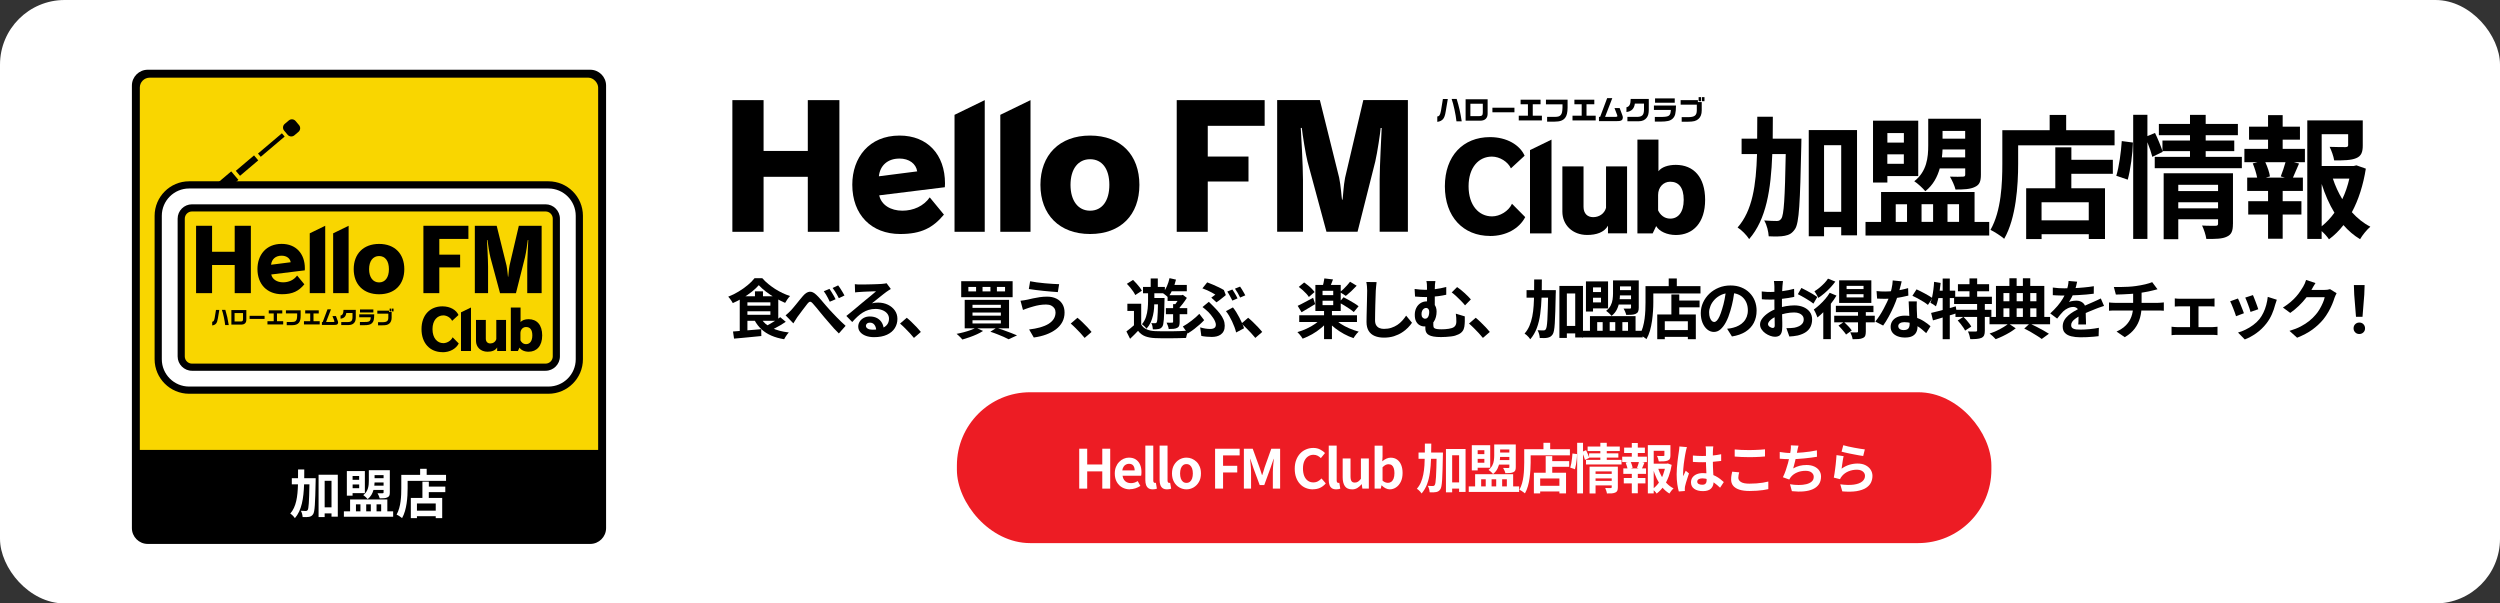 <?xml version="1.0" encoding="UTF-8"?>
<svg id="_レイヤー_2" data-name="レイヤー 2" xmlns="http://www.w3.org/2000/svg" viewBox="0 0 580 140">
  <rect x="0" y="0" width="580" height="140" fill="#333333" stroke="none"/>
  <defs>
    <style>
      .cls-1 {
        fill: #ed1c24;
      }

      .cls-2 {
        fill: #f9d600;
      }

      .cls-3 {
        fill: #fff;
      }
    </style>
  </defs>
  <g id="main">
    <g>
      <rect class="cls-3" width="580" height="140" rx="15" ry="15"/>
      <g>
        <g>
          <path d="M140.61,122.52c0,2.02-1.65,3.67-3.67,3.67H34.27c-2.02,0-3.67-1.65-3.67-3.67V19.85c0-2.02,1.65-3.67,3.67-3.67h102.67c2.02,0,3.67,1.65,3.67,3.67v102.67Z"/>
          <rect class="cls-2" x="32.44" y="18.02" width="106.33" height="106.33" rx="2.29" ry="2.29"/>
          <rect x="31.86" y="104.38" width="107.38" height="20.41"/>
        </g>
        <path class="cls-3" d="M73.24,110.94s0,.48-.01.66c-.11,5.23-.2,7.11-.58,7.68-.28.42-.54.54-.95.63-.36.07-.91.07-1.49.05-.02-.41-.16-1.04-.42-1.46.49.04.93.05,1.17.05.18,0,.29-.05.42-.22.23-.33.33-1.86.41-5.96h-1.24c-.12,3.28-.55,6.03-2.14,7.85-.22-.36-.7-.85-1.07-1.07,1.38-1.56,1.71-3.91,1.79-6.78h-1.43v-1.43h1.44c.01-.65.01-1.33.01-2.03h1.44c0,.69,0,1.36-.01,2.03h2.65ZM78.37,110.14v9.73h-1.46v-.76h-1.59v.85h-1.41v-9.82h4.46ZM76.91,117.7v-6.16h-1.59v6.16h1.59Z"/>
        <path class="cls-3" d="M91.21,118.63v1.25h-11.43v-1.25h1.44v-2.76h8.64v2.76h1.35ZM81.8,115h-1.33v-5.71h4.18v5.11h-2.85v.6ZM81.8,110.43v.88h1.52v-.88h-1.52ZM83.33,113.26v-.87h-1.52v.87h1.52ZM82.58,118.63h1.04v-1.63h-1.04v1.63ZM86.64,113.68c-.22.79-.61,1.55-1.34,2.11-.21-.26-.74-.75-1.02-.92,1.17-.91,1.29-2.21,1.29-3.31v-2.47h4.87v5.16c0,.63-.12.95-.56,1.14-.42.21-1.01.23-1.78.23-.09-.37-.33-.88-.52-1.19.49.02,1.03.01,1.19,0,.17,0,.22-.05.22-.2v-.56h-2.35ZM84.96,117v1.63h1.07v-1.63h-1.07ZM88.99,112.67v-.74h-2.09c-.01.23-.02.49-.06.74h2.15ZM86.9,110.23v.71h2.09v-.71h-2.09ZM87.36,117v1.63h1.07v-1.63h-1.07Z"/>
        <path class="cls-3" d="M103.48,110.17v1.39h-8.91v1.71c0,1.98-.18,5.01-1.29,6.93-.27-.25-.92-.66-1.27-.82,1.01-1.76,1.09-4.34,1.09-6.11v-3.1h4.37v-1.41h1.52v1.41h4.47ZM99.48,112.89h3.83v1.29h-3.83v1.34h3.11v4.68h-1.5v-.44h-4.36v.45h-1.42v-4.69h2.69v-3.78h1.49v1.15ZM101.09,116.81h-4.36v1.67h4.36v-1.67Z"/>
        <g>
          <rect class="cls-3" x="36.71" y="42.9" width="97.7" height="47.62" rx="7.17" ry="7.17"/>
          <path d="M127.24,43.73c3.49,0,6.33,2.84,6.33,6.33v33.29c0,3.49-2.84,6.33-6.33,6.33H43.87c-3.49,0-6.33-2.84-6.33-6.33v-33.29c0-3.49,2.84-6.33,6.33-6.33h83.37ZM127.24,42.06H43.87c-4.4,0-8,3.6-8,8v33.29c0,4.4,3.6,8,8,8h83.37c4.4,0,8-3.6,8-8v-33.29c0-4.4-3.6-8-8-8"/>
          <rect class="cls-2" x="42.04" y="48.23" width="87.03" height="36.96" rx="2.5" ry="2.5"/>
          <path d="M126.57,49.06c.92,0,1.67.75,1.67,1.67v31.96c0,.92-.75,1.67-1.67,1.67H44.54c-.92,0-1.67-.75-1.67-1.67v-31.96c0-.92.75-1.67,1.67-1.67h82.03ZM126.57,47.4H44.54c-1.83,0-3.33,1.5-3.33,3.33v31.96c0,1.83,1.5,3.33,3.33,3.33h82.03c1.83,0,3.33-1.5,3.33-3.33v-31.96c0-1.83-1.5-3.33-3.33-3.33"/>
          <polygon points="54.45 68.01 54.45 61.48 49.2 61.48 49.2 68.01 45.49 68.01 45.49 52.38 49.2 52.38 49.2 58.41 54.45 58.41 54.45 52.38 58.2 52.38 58.2 68.01 54.45 68.01"/>
          <path d="M70.7,62.72l-7.77.96c.24,1.14,1.36,1.82,2.75,1.82,1.3,0,2.52-.54,3.25-1.58l1.68,2.04c-1.3,1.56-2.69,2.3-5.19,2.3-3.43,0-5.69-2.28-5.69-5.85,0-3.21,1.98-5.83,5.61-5.83,3.31,0,5.39,2.24,5.39,5.69,0,.14-.02.3-.02.44M65.31,59.32c-1.36,0-2.28.8-2.42,2.1l4.55-.58c-.14-.9-.94-1.52-2.12-1.52"/>
          <polygon points="71.86 68.01 71.86 54.13 75.45 52.38 75.45 68.01 71.86 68.01"/>
          <polygon points="77.29 68.01 77.29 54.13 80.88 52.38 80.88 68.01 77.29 68.01"/>
          <path d="M87.95,68.27c-3.65,0-5.89-2.3-5.89-5.83s2.24-5.85,5.89-5.85,5.85,2.3,5.85,5.85-2.2,5.83-5.85,5.83M87.95,59.4c-1.42,0-2.32,1.16-2.32,3.05s.9,3.07,2.32,3.07,2.28-1.16,2.28-3.07-.86-3.05-2.28-3.05"/>
          <polygon points="101.92 55.43 101.92 59.08 106.75 59.08 106.75 62.04 101.92 62.04 101.92 68.01 98.23 68.01 98.23 52.38 108.67 52.38 108.67 55.43 101.92 55.43"/>
          <path d="M122.32,68.01v-6.21c0-1.42.22-5.55.24-6.11h-.12c-.02.46-.4,2.97-.64,3.99l-2.1,8.34h-3.69l-2.24-8.32c-.2-.74-.6-3.23-.68-4.01h-.12c.04.6.26,4.57.26,6.17v6.15h-3.07v-15.63h5.07l2.28,9.2c.2.9.3,2.5.34,2.62h.06c.04-.12.12-1.76.3-2.6l2.16-9.22h5.29v15.63h-3.35Z"/>
          <polygon points="106.95 81.43 106.95 72.46 109.27 71.34 109.27 81.43 106.95 81.43"/>
          <path d="M102.66,81.7c-2.9,0-4.87-2.07-4.87-5.34s1.97-5.29,4.85-5.29c1.82,0,3.22.85,3.73,2.01l-1.48,1.36c-.31-.7-1.19-1.27-2.04-1.27-1.41,0-2.51,1.15-2.51,3.2s1.1,3.24,2.52,3.24c.84,0,1.79-.56,2.15-1.36l1.42,1.44c-.65,1.24-2.06,2.03-3.78,2.03"/>
          <path d="M115.34,81.43v-.83c-.4.72-1.26,1-2.24,1-1.58,0-2.67-1.07-2.67-2.51v-4.87h2.28v4.35c0,.71.41,1.11,1.04,1.11s1.2-.35,1.39-1v-4.46h2.26v7.21h-2.06Z"/>
          <path d="M122.65,81.6c-.96,0-1.8-.39-2.12-.96l-.38.79h-1.64v-10.09h2.26v3.4c.32-.44,1.04-.69,1.86-.69,1.92,0,3.16,1.31,3.16,3.77s-1.29,3.78-3.14,3.78M122.03,75.87c-.72,0-1.29.6-1.29,1.42v1.66c.21.45.63.89,1.31.89.84,0,1.45-.67,1.45-2.02s-.54-1.95-1.46-1.95"/>
          <path d="M67.02,27.94h1.25c.61,0,1.11.5,1.11,1.11v1.25c0,.61-.5,1.11-1.11,1.11h-1.25c-.61,0-1.11-.5-1.11-1.11v-1.25c0-.61.5-1.11,1.11-1.11Z" transform="translate(-3.15 50.74) rotate(-40.26)"/>
          <rect x="59.32" y="33.17" width="7.27" height=".99" transform="translate(-6.85 48.66) rotate(-40.27)"/>
          <rect x="54.54" y="37.66" width="5.54" height="1.51" transform="translate(-11.25 46.14) rotate(-40.26)"/>
          <polygon points="55.31 41.73 53.64 39.76 50.63 42.31 54.62 42.31 55.31 41.73"/>
          <path d="M49.22,74.65c.32-.02.46-.23.59-.91l.3-1.84h.77l-.33,1.94c-.09.6-.22.96-.41,1.21-.21.25-.53.41-.91.45v-.84ZM52.28,71.89c.36,1.18.59,2.2.79,3.52h-.83c-.1-1.03-.48-2.77-.76-3.52h.8Z"/>
          <path d="M57.15,71.94v2.22c.02.75-.43,1.17-1.24,1.15h-2.23v-3.37h3.47ZM55.83,74.59c.43,0,.56-.14.55-.6v-1.36h-1.96v1.95h1.4Z"/>
          <rect x="57.91" y="73.27" width="3.47" height=".72"/>
          <polygon points="62.05 74.52 63.5 74.52 63.5 72.72 62.35 72.72 62.35 72 65.49 72 65.49 72.72 64.26 72.72 64.26 74.52 65.7 74.52 65.7 75.27 62.05 75.27 62.05 74.52"/>
          <path d="M66.34,72h3.41v1.24c0,.8-.13,1.29-.39,1.61-.32.41-.83.6-1.64.6h-1.2v-.75h1.1c.61,0,.84-.07,1.03-.29.2-.21.27-.51.29-1.19v-.51h-2.61v-.72Z"/>
          <polygon points="70.52 74.52 71.97 74.52 71.97 72.72 70.81 72.72 70.81 72 73.95 72 73.95 72.72 72.73 72.72 72.73 74.52 74.17 74.52 74.17 75.27 70.52 75.27 70.52 74.52"/>
          <path d="M74.87,74.71l1.11-2.95h.81l-1.14,2.95h1.71c.14,0,.23-.05.23-.13,0-.04-.02-.11-.05-.19l-.41-1.06h.81l.42,1.13c.06.14.08.26.08.36,0,.17-.06.32-.16.4-.16.13-.37.17-.87.17h-2.73v-.67h.18Z"/>
          <path d="M79.01,73.2c.47-.09.67-.47.68-1.31h2.85v1.69c0,.61-.09.94-.32,1.25-.3.39-.69.56-1.31.58h-1.74v-.69h1.46c.85,0,1.13-.27,1.15-1.11v-.99h-1.44c-.11.8-.52,1.22-1.33,1.32v-.73Z"/>
          <path d="M86.82,72.93c-.02,1.25-.13,1.66-.52,2.05-.4.36-.84.47-2,.47h-.8v-.74h.7c1.54.02,1.75-.11,1.82-1.1h-2.67v-.69h3.47ZM86.62,72.49h-3.1v-.69h3.1v.69Z"/>
          <path d="M87.55,72.07h2.71v.31h.6v1.31c0,.6-.18,1.05-.5,1.34-.4.35-.75.44-1.68.44h-.97v-.72h.97c1.07,0,1.41-.26,1.41-1.08v-.9h-2.55v-.71ZM90.78,72.24h-.39v-.65h.39v.65ZM91.3,72.24h-.39v-.65h.39v.65Z"/>
        </g>
      </g>
      <g>
        <path d="M176.05,66.15c-.43.5-.97,1-1.6,1.51-.64.51-1.34.99-2.1,1.45s-1.54.86-2.34,1.21c-.07-.14-.17-.3-.29-.49-.12-.18-.25-.37-.38-.54s-.26-.33-.39-.46c.83-.32,1.63-.71,2.41-1.19.78-.47,1.49-.97,2.13-1.51.64-.53,1.16-1.06,1.56-1.58h1.81c.42.48.88.93,1.39,1.34s1.03.8,1.58,1.15c.55.35,1.12.66,1.7.94.58.27,1.17.51,1.76.7-.21.22-.42.47-.62.76s-.38.57-.52.83c-.72-.31-1.47-.69-2.23-1.13-.77-.44-1.5-.93-2.18-1.45-.68-.52-1.25-1.04-1.71-1.54ZM170.06,76.91c.57-.05,1.21-.1,1.93-.16s1.47-.12,2.26-.18c.79-.07,1.57-.13,2.35-.2l.03,1.59c-.74.07-1.49.14-2.24.22-.76.08-1.48.14-2.18.21-.7.07-1.33.12-1.91.17l-.24-1.65ZM171.62,68.73h1.78v8.38l-1.78.18v-8.57ZM172.75,68.73h7.81v5.7h-7.81v-1.4h5.98v-2.89h-5.98v-1.41ZM172.75,70.92h6.6v1.29h-6.6v-1.29ZM176.57,73.89c.54.91,1.36,1.63,2.45,2.17,1.1.54,2.42.89,3.98,1.07-.12.13-.25.29-.39.47-.14.19-.27.38-.39.57s-.22.37-.3.53c-1.11-.18-2.1-.46-2.97-.84s-1.63-.86-2.27-1.45c-.64-.58-1.19-1.29-1.63-2.12l1.51-.41ZM175.15,67.59h1.86v2.02h-1.86v-2.02ZM181,73.58l1.3,1.08c-.38.26-.79.52-1.21.77-.43.25-.86.49-1.29.71-.43.21-.83.41-1.21.58l-1.06-.98c.37-.18.76-.39,1.19-.64.42-.24.83-.5,1.24-.76s.76-.52,1.05-.76Z"/>
        <path d="M182.26,73.16c.22-.18.43-.36.62-.54.2-.18.41-.39.64-.63.17-.19.37-.42.59-.68.22-.26.46-.55.71-.86.25-.31.5-.62.75-.93.25-.31.49-.6.73-.87.52-.6,1.03-.92,1.53-.97s1.02.2,1.58.74c.35.33.71.71,1.06,1.13s.72.85,1.07,1.26c.35.42.68.78.97,1.1.24.26.5.54.78.83.28.29.57.6.88.92.31.31.63.63.97.96s.68.65,1.04.97l-1.57,1.77c-.36-.34-.73-.72-1.12-1.15s-.76-.86-1.12-1.29-.71-.83-1.03-1.19c-.31-.37-.63-.76-.97-1.17s-.66-.8-.97-1.19c-.31-.38-.59-.7-.83-.96-.17-.2-.32-.32-.46-.38-.14-.05-.26-.04-.38.04-.12.08-.25.2-.4.38-.14.19-.31.42-.52.68-.21.26-.42.54-.63.82-.22.29-.43.57-.63.85-.21.28-.39.52-.55.73-.17.25-.34.51-.5.78-.17.27-.31.5-.44.71l-1.8-1.86ZM192.44,67.02c.14.21.3.46.48.74.18.29.35.58.52.87.17.29.31.56.42.79l-1.35.58c-.15-.31-.29-.6-.44-.88-.14-.27-.28-.54-.44-.79-.15-.25-.32-.51-.51-.77l1.3-.54ZM194.45,66.2c.16.2.33.44.51.73.18.29.36.57.53.86.17.28.32.54.43.76l-1.31.63c-.16-.32-.31-.61-.46-.87-.15-.26-.31-.52-.47-.77s-.33-.5-.52-.73l1.29-.6Z"/>
        <path d="M198.31,65.93c.21.03.44.05.68.06.24,0,.47.01.69.01.16,0,.4,0,.72,0,.32,0,.68-.01,1.09-.02.4,0,.81-.02,1.21-.03.4,0,.76-.02,1.09-.04.32-.02.58-.03.76-.04.31-.03.56-.06.73-.08.18-.03.32-.05.41-.08l.98,1.33c-.17.11-.35.22-.52.33-.18.11-.36.23-.53.36-.2.14-.44.32-.72.55-.28.22-.58.46-.89.71s-.62.5-.92.74-.56.46-.8.64c.25-.06.49-.1.72-.13.23-.03.46-.04.71-.04.85,0,1.61.17,2.29.5.67.33,1.21.78,1.6,1.34.4.57.59,1.21.59,1.94,0,.79-.2,1.5-.6,2.14-.4.64-1,1.15-1.81,1.53-.81.38-1.81.57-3.02.57-.69,0-1.31-.1-1.87-.3-.56-.2-.99-.49-1.31-.86-.32-.37-.48-.8-.48-1.3,0-.41.11-.79.34-1.15.23-.36.54-.64.94-.86.41-.22.87-.33,1.4-.33.69,0,1.27.14,1.75.41.47.28.84.64,1.09,1.1s.39.96.4,1.51l-1.75.24c-.01-.55-.15-.99-.41-1.33s-.62-.5-1.06-.5c-.28,0-.5.07-.67.22-.17.15-.25.31-.25.5,0,.28.14.5.42.67.28.17.65.25,1.1.25.85,0,1.56-.1,2.13-.31.57-.21,1-.5,1.28-.88.29-.38.43-.84.43-1.37,0-.45-.14-.84-.41-1.18s-.65-.61-1.12-.79c-.47-.19-1-.29-1.59-.29s-1.11.07-1.59.22c-.48.14-.93.35-1.36.61-.43.27-.84.58-1.25.96-.41.38-.81.79-1.21,1.25l-1.37-1.41c.27-.22.58-.47.92-.74s.69-.56,1.04-.86c.35-.3.69-.58,1.01-.85.31-.26.58-.49.8-.67.21-.17.46-.37.73-.6s.57-.47.87-.71c.3-.25.58-.48.85-.71.27-.22.5-.42.68-.58-.15,0-.35,0-.59.01-.24.01-.5.02-.79.03-.29,0-.57.02-.85.03-.29,0-.55.02-.8.04-.25.02-.45.03-.61.04-.2,0-.41.02-.63.04-.22.02-.42.04-.6.07l-.06-1.95Z"/>
        <path d="M212.03,78.39c-.3-.38-.64-.77-1.01-1.16s-.75-.77-1.12-1.15-.75-.71-1.09-1.01l1.56-1.35c.36.29.74.63,1.15,1.03.41.4.8.79,1.18,1.19.38.4.69.75.94,1.07l-1.6,1.38Z"/>
        <path d="M226.43,76.04l1.64.74c-.41.27-.89.53-1.44.78-.55.25-1.12.48-1.7.68-.58.2-1.14.38-1.66.53-.1-.13-.23-.28-.39-.44-.16-.17-.33-.33-.5-.49-.17-.16-.32-.29-.45-.39.54-.1,1.09-.22,1.65-.37s1.09-.31,1.58-.49c.5-.18.92-.37,1.27-.56ZM223,65.24h11.93v3.71h-11.93v-3.71ZM223.81,69.57h10.29v6.6h-10.29v-6.6ZM224.66,66.57v1.04h1.79v-1.04h-1.79ZM225.62,70.71v.72h6.58v-.72h-6.58ZM225.62,72.5v.74h6.58v-.74h-6.58ZM225.62,74.3v.75h6.58v-.75h-6.58ZM227.95,66.57v1.04h1.83v-1.04h-1.83ZM229.75,76.97l1.44-.92c.56.18,1.13.38,1.72.58s1.14.42,1.67.62c.53.21.98.39,1.37.56l-1.95.9c-.31-.17-.69-.36-1.15-.56s-.95-.4-1.48-.61c-.53-.21-1.07-.41-1.62-.58ZM231.28,66.57v1.04h1.89v-1.04h-1.89Z"/>
        <path d="M244.88,72.45c0-.33-.08-.63-.25-.9-.17-.27-.41-.49-.73-.65-.33-.17-.73-.25-1.21-.25-.54,0-1.06.04-1.57.13-.51.09-.96.19-1.35.31-.4.12-.72.21-.98.29-.22.06-.46.14-.73.25-.27.11-.51.2-.73.28l-.57-2.14c.26-.02.54-.05.84-.11.3-.05.57-.1.81-.15.37-.09.79-.19,1.27-.29.47-.1.99-.2,1.55-.28s1.13-.12,1.71-.12c.8,0,1.5.15,2.11.44s1.08.72,1.42,1.27c.34.55.51,1.21.51,2s-.18,1.53-.52,2.17c-.35.65-.85,1.22-1.48,1.7-.64.48-1.4.89-2.27,1.21-.87.32-1.83.55-2.87.69l-1.08-1.86c.93-.11,1.77-.27,2.53-.48.75-.21,1.4-.48,1.94-.8.53-.33.94-.71,1.23-1.16.28-.44.43-.96.43-1.55ZM238.99,65.25c.43.09.95.18,1.55.26.6.08,1.23.15,1.88.21.65.06,1.26.11,1.84.14s1.07.06,1.46.07l-.3,1.84c-.44-.03-.96-.07-1.54-.12-.59-.05-1.2-.11-1.83-.17-.63-.06-1.24-.13-1.82-.21-.58-.07-1.1-.15-1.54-.22l.3-1.8Z"/>
        <path d="M251.63,78.39c-.3-.38-.64-.77-1.01-1.16s-.75-.77-1.12-1.15-.75-.71-1.09-1.01l1.56-1.35c.36.29.74.63,1.15,1.03.41.4.8.79,1.18,1.19.38.4.69.75.94,1.07l-1.6,1.38Z"/>
        <path d="M264.76,75.29c.3.51.72.89,1.27,1.12.54.24,1.2.38,1.97.41.47.02,1.03.03,1.69.04.65,0,1.34,0,2.07,0s1.43-.03,2.11-.05c.69-.02,1.3-.06,1.84-.11-.06.14-.13.31-.21.5-.08.2-.15.4-.2.62-.06.21-.1.41-.14.58-.48.02-1.03.04-1.65.05-.62.02-1.26.03-1.93.03s-1.31,0-1.93,0c-.62,0-1.17-.02-1.64-.04-.92-.04-1.7-.18-2.34-.43-.64-.25-1.19-.67-1.64-1.26-.28.3-.57.6-.87.9-.3.3-.62.62-.98.95l-.85-1.71c.3-.22.62-.46.95-.74.33-.27.66-.54.97-.83h1.5ZM261.44,65.84l1.42-.9c.26.25.52.52.79.82s.52.59.74.88.4.56.52.81l-1.53,1c-.11-.24-.27-.51-.48-.83-.21-.31-.44-.62-.7-.93-.25-.31-.51-.59-.77-.85ZM264.76,70.46v5.54h-1.68v-3.87h-1.53v-1.67h3.21ZM266.35,67.25h1.46v2.64c0,.48-.02,1-.06,1.56-.04.56-.12,1.12-.25,1.7s-.31,1.12-.55,1.65c-.24.53-.56,1.02-.96,1.46-.11-.16-.27-.35-.49-.56-.22-.21-.4-.38-.56-.49.42-.5.73-1.06.93-1.69s.33-1.26.39-1.9c.06-.64.09-1.22.09-1.74v-2.62ZM265.18,66.57h5.07v1.47h-5.07v-1.47ZM266.96,64.61h1.65v2.76h-1.65v-2.76ZM268.66,69.14h1.52c-.01.32-.02.53-.02.63-.02,1-.04,1.86-.06,2.57s-.05,1.3-.09,1.77c-.04.46-.09.83-.14,1.09-.06.26-.13.46-.22.58-.12.17-.25.29-.38.38-.13.08-.3.13-.49.17-.16.04-.35.06-.58.07-.23,0-.48,0-.73,0-.01-.21-.05-.46-.11-.74s-.15-.51-.26-.71c.19.02.36.03.51.04.15,0,.27,0,.36,0,.08,0,.15-.01.21-.04.06-.03.12-.08.17-.16.06-.1.11-.33.15-.69.04-.36.07-.92.1-1.67.03-.75.05-1.75.07-3.01v-.29ZM267.23,69.14h2.04v1.47h-2.04v-1.47ZM271.33,64.53l1.5.34c-.18.77-.44,1.52-.76,2.25-.33.73-.7,1.35-1.1,1.85-.08-.09-.19-.2-.34-.32-.15-.12-.3-.25-.46-.37-.16-.12-.29-.21-.41-.29.37-.43.69-.95.96-1.57s.47-1.25.61-1.9ZM270.49,71.48h4.95v1.41h-4.95v-1.41ZM272.15,70.56h1.53v4.14c0,.34-.04.62-.11.85-.08.23-.24.4-.49.52-.23.12-.5.19-.82.22-.31.02-.69.04-1.12.04-.02-.21-.08-.46-.18-.73-.1-.28-.21-.53-.31-.74.28,0,.54.01.79.01s.41,0,.49-.01c.15,0,.23-.06.23-.18v-4.11ZM270.88,68.49h3.33v1.32h-3.33v-1.32ZM271.01,66.11h4.33v1.47h-4.33v-1.47ZM273.76,68.49h.35l.31-.09.93.71c-.28.45-.61.92-.98,1.4-.38.49-.74.9-1.09,1.24-.1-.15-.24-.31-.41-.49s-.32-.31-.44-.41c.26-.29.51-.63.77-1.04.25-.4.44-.75.57-1.05v-.27Z"/>
        <path d="M279.37,74.27c-.27.3-.6.62-.99.97-.39.35-.82.71-1.3,1.08-.48.37-.99.71-1.52,1.04l-1.14-1.61c.32-.18.66-.39,1.01-.62.35-.23.71-.49,1.05-.76.35-.27.67-.54.97-.8.3-.27.56-.52.79-.76l1.12,1.46ZM278.47,75.96c.41.12.81.21,1.19.27.38.06.76.09,1.12.09.25,0,.48-.03.68-.1.2-.06.35-.17.46-.31.1-.15.16-.33.16-.56s-.06-.47-.17-.74c-.11-.27-.25-.55-.44-.82-.18-.27-.37-.52-.56-.76-.19-.24-.38-.45-.55-.62-.18-.18-.39-.38-.64-.58-.25-.21-.49-.41-.74-.6l1.47-1.21c.22.22.43.43.63.62.2.2.4.39.58.59.54.53.99,1.04,1.36,1.52s.65.96.84,1.42c.19.46.28.93.28,1.39,0,.5-.08.92-.25,1.25-.16.34-.39.6-.67.8-.28.2-.6.34-.95.43-.35.08-.73.13-1.12.13-.41,0-.83-.02-1.25-.06s-.81-.09-1.19-.17l-.27-1.98ZM281.02,69.05c.18-.12.35-.25.52-.38s.31-.24.42-.32c-.22-.14-.49-.3-.82-.48-.33-.18-.67-.35-1.05-.52s-.75-.32-1.13-.45l1.11-1.39c.41.15.85.32,1.31.52.46.19.92.4,1.37.62.45.22.85.43,1.19.64l.45,1.17c-.1.09-.24.21-.42.35-.18.15-.38.3-.59.47s-.42.33-.62.48c-.2.16-.38.28-.54.38l-1.2-1.09ZM286.78,77.12c-.09-.38-.22-.79-.38-1.23-.17-.44-.35-.88-.56-1.33-.21-.44-.44-.87-.67-1.28-.24-.41-.49-.77-.75-1.09l1.62-.87c.24.29.48.64.74,1.04.25.41.49.83.73,1.28.23.45.45.89.65,1.33.19.44.35.83.46,1.18l-1.81.97ZM285.91,67.16c.13.18.27.4.42.65s.29.5.44.75c.14.25.25.47.34.66l-1.2.52c-.16-.31-.35-.67-.56-1.06-.22-.4-.42-.75-.62-1.04l1.19-.48ZM287.69,66.48c.13.18.27.4.43.65.15.25.3.5.44.75s.25.46.35.64l-1.2.51c-.15-.32-.34-.67-.56-1.06-.23-.39-.44-.73-.64-1l1.19-.48Z"/>
        <path d="M291.23,78.39c-.3-.38-.64-.77-1.01-1.16s-.75-.77-1.12-1.15-.75-.71-1.09-1.01l1.56-1.35c.36.29.74.63,1.15,1.03.41.4.8.79,1.18,1.19.38.4.69.75.94,1.07l-1.6,1.38Z"/>
        <path d="M306.62,73.83l1.47.63c-.45.59-.99,1.15-1.63,1.67-.64.53-1.31,1-2.04,1.41s-1.46.76-2.2,1.03c-.09-.16-.21-.33-.35-.52-.15-.18-.29-.37-.44-.55-.15-.18-.29-.33-.43-.45.73-.21,1.45-.48,2.16-.81s1.37-.7,1.97-1.12c.6-.42,1.1-.85,1.48-1.3ZM301.06,70.95c.46-.21,1.01-.48,1.64-.83.64-.34,1.28-.68,1.94-1.03l.48,1.46c-.52.32-1.06.65-1.62.98s-1.08.64-1.54.91l-.9-1.49ZM301.31,66.57l1.25-1.04c.3.21.6.44.92.69.31.25.6.51.86.78.26.27.48.52.64.75l-1.32,1.15c-.14-.23-.34-.48-.59-.76-.26-.28-.54-.55-.84-.83-.31-.28-.61-.53-.91-.75ZM301.42,73.14h13.4v1.56h-13.4v-1.56ZM305.17,66.11h5.88v6.04h-5.88v-6.04ZM307.25,64.59l2.01.24c-.15.4-.3.78-.45,1.15-.15.37-.29.68-.42.94l-1.59-.28c.08-.3.17-.64.26-1.01.09-.38.15-.72.19-1.03ZM306.83,67.47v1h2.48v-1h-2.48ZM306.83,69.77v1.02h2.48v-1.02h-2.48ZM307.18,71.94h1.83v6.74h-1.83v-6.74ZM309.55,73.88c.39.43.89.84,1.49,1.24.6.39,1.27.75,2,1.06.72.31,1.45.56,2.18.76-.14.11-.28.26-.44.44-.15.18-.29.37-.43.56-.14.19-.26.36-.35.51-.73-.25-1.46-.58-2.19-.97-.73-.4-1.42-.85-2.06-1.34s-1.21-1.02-1.69-1.57l1.48-.69ZM310.67,70.16l1.04-1.2c.37.19.77.41,1.21.65s.86.49,1.27.74.74.48,1,.7l-1.12,1.35c-.24-.22-.55-.46-.94-.73-.39-.26-.79-.53-1.23-.79s-.84-.5-1.22-.71ZM313.21,65.36l1.54.93c-.4.43-.83.86-1.27,1.28-.45.42-.87.78-1.25,1.08l-1.35-.88c.26-.2.53-.44.81-.71.28-.28.56-.56.83-.86.27-.29.5-.57.69-.83Z"/>
        <path d="M319.37,65.46c-.04.31-.08.64-.11,1-.04.36-.06.69-.08.99-.01.41-.03.91-.05,1.49s-.04,1.2-.06,1.84c-.01.64-.03,1.27-.04,1.89s-.02,1.16-.02,1.62c0,.5.09.9.28,1.19s.43.5.74.63.66.19,1.05.19c.62,0,1.19-.08,1.7-.25.51-.17.98-.39,1.4-.67s.8-.61,1.13-.98c.33-.37.64-.76.91-1.17l1.36,1.65c-.24.36-.55.74-.94,1.14-.39.4-.85.78-1.39,1.12-.54.35-1.15.63-1.85.86-.7.22-1.48.33-2.32.33s-1.53-.13-2.14-.38-1.08-.65-1.41-1.18-.5-1.23-.5-2.08c0-.41,0-.88.02-1.4,0-.52.02-1.07.04-1.64.02-.57.04-1.13.04-1.67.01-.54.02-1.04.03-1.48,0-.44.02-.79.02-1.05,0-.36-.02-.71-.05-1.06-.03-.35-.08-.67-.15-.97l2.42.03Z"/>
        <path d="M328.19,67.04c.41.05.83.1,1.25.14.42.04.81.06,1.16.06.75,0,1.54-.05,2.38-.16.84-.11,1.69-.27,2.55-.5v1.8c-.58.13-1.17.24-1.78.32s-1.17.14-1.69.17-.97.05-1.33.05c-.32,0-.69,0-1.09-.03-.41-.02-.86-.05-1.35-.09l-.1-1.75ZM333.29,72.27c0,.44-.05.87-.16,1.28s-.27.79-.5,1.11-.52.58-.88.78c-.36.19-.8.29-1.32.29-.36,0-.71-.09-1.05-.28-.34-.18-.62-.47-.83-.87-.22-.39-.32-.91-.32-1.55,0-.59.12-1.12.35-1.59.23-.47.56-.84.98-1.11.42-.27.9-.41,1.44-.41.77,0,1.34.22,1.72.65s.57,1,.57,1.69ZM330.62,73.94c.23,0,.41-.07.55-.22.14-.14.24-.34.31-.58.06-.25.1-.5.1-.77,0-.3-.07-.53-.2-.69-.13-.16-.3-.24-.51-.24-.19,0-.37.06-.54.18-.17.12-.3.29-.4.51-.1.22-.14.48-.14.78,0,.33.08.58.25.76.17.18.36.27.58.27ZM332.53,74c0,.1,0,.23,0,.4,0,.17,0,.34,0,.52v.5c0,.16.02.3.05.43.03.12.11.23.24.31s.32.14.58.18.62.06,1.06.06c.26,0,.53,0,.81-.03.28-.02.55-.05.82-.09s.49-.09.67-.15c.39-.11.67-.29.85-.55.17-.25.26-.57.26-.95,0-.3,0-.6-.02-.89-.01-.29-.05-.62-.1-.97l2.08.63v1.19c0,.17-.01.35-.03.56-.02.45-.09.85-.22,1.19-.13.34-.35.64-.66.89s-.76.46-1.33.64c-.22.07-.52.13-.91.18-.38.05-.79.09-1.2.11-.42.02-.8.04-1.15.04-.7,0-1.28-.04-1.73-.12-.45-.08-.81-.19-1.07-.34-.27-.15-.46-.31-.57-.5-.12-.19-.19-.38-.23-.58s-.05-.41-.05-.62c0-.26,0-.52,0-.79,0-.26.01-.5.02-.71l1.83-.54ZM333.01,65.22c-.04.22-.08.48-.1.77s-.04.67-.04,1.12v4.53l-1.8-.71v-3.83c0-.47,0-.85-.03-1.13-.02-.28-.06-.54-.12-.76h2.1ZM338.05,66.6c.23.15.49.34.79.58.29.24.59.5.9.77.3.28.59.54.85.81.26.27.47.5.65.7l-1.35,1.38c-.27-.34-.59-.7-.97-1.08s-.75-.74-1.12-1.09c-.38-.34-.71-.62-1-.83l1.26-1.25Z"/>
        <path d="M344.03,78.39c-.3-.38-.64-.77-1.01-1.16s-.75-.77-1.12-1.15-.75-.71-1.09-1.01l1.56-1.35c.36.29.74.63,1.15,1.03.41.4.8.79,1.18,1.19.38.4.69.75.94,1.07l-1.6,1.38Z"/>
        <path d="M355.94,64.83h1.77c0,1.48-.02,2.89-.07,4.24-.04,1.34-.15,2.61-.31,3.79-.16,1.18-.42,2.26-.79,3.25-.37.99-.87,1.85-1.52,2.6-.09-.15-.21-.31-.36-.48-.15-.17-.31-.33-.48-.48-.17-.15-.33-.27-.48-.36.47-.53.85-1.13,1.13-1.79.28-.67.5-1.39.66-2.18.16-.79.26-1.64.32-2.54s.09-1.87.1-2.88c0-1.02.02-2.07.02-3.16ZM354.16,67.31h5.49v1.75h-5.49v-1.75ZM359.21,67.31h1.74v.51c0,.13,0,.24-.02.32-.03,1.6-.06,2.96-.1,4.09-.04,1.12-.08,2.05-.12,2.77s-.11,1.29-.19,1.7-.18.7-.3.87c-.17.25-.35.43-.53.54-.18.11-.4.19-.65.24-.22.05-.49.08-.81.08-.32,0-.66,0-1.01-.02,0-.26-.06-.56-.15-.91-.09-.35-.21-.64-.36-.89.3.02.57.04.82.04s.44.01.59.01c.11,0,.2-.02.28-.06s.15-.12.23-.23c.08-.11.15-.34.21-.69.06-.35.11-.86.15-1.53s.08-1.53.1-2.59c.03-1.05.06-2.34.09-3.86v-.39ZM361.79,66.33h5.46v11.96h-1.8v-10.21h-1.94v10.32h-1.73v-12.06ZM362.6,75.62h3.84v1.73h-3.84v-1.73Z"/>
        <path d="M367.09,76.74h14.02v1.54h-14.02v-1.54ZM367.94,65.28h1.64v7h-1.64v-7ZM368.72,65.28h4.35v6.27h-4.35v-1.4h2.71v-3.48h-2.71v-1.4ZM368.72,67.76h3.27v1.32h-3.27v-1.32ZM368.86,73.35h10.59v4.17h-1.75v-2.78h-1.31v2.78h-1.65v-2.78h-1.29v2.78h-1.63v-2.78h-1.27v2.78h-1.68v-4.17ZM374.2,65.06h1.64v3.06c0,.56-.05,1.16-.14,1.79-.1.63-.28,1.24-.56,1.83-.28.59-.7,1.11-1.26,1.54-.08-.11-.2-.24-.35-.39-.16-.15-.32-.29-.48-.44-.17-.14-.31-.25-.43-.33.48-.38.83-.8,1.06-1.25s.37-.92.44-1.4c.06-.48.1-.94.1-1.38v-3.03ZM374.9,69.42h4.2v1.24h-4.2v-1.24ZM375.02,65.06h4.06v1.39h-4.06v-1.39ZM375.04,67.31h4.06v1.23h-4.06v-1.23ZM378.4,65.06h1.79v6.31c0,.39-.05.7-.15.92-.1.22-.28.39-.54.51-.26.12-.57.19-.94.22-.36.03-.79.04-1.27.04-.05-.22-.14-.47-.26-.76-.12-.28-.25-.52-.37-.71.3,0,.6.01.89.01h.58c.1,0,.17-.02.21-.05.04-.03.06-.1.06-.19v-6.31Z"/>
        <path d="M381.77,66.38h1.8v3.78c0,.61-.02,1.28-.07,2.02s-.12,1.49-.23,2.26c-.11.78-.27,1.53-.47,2.26-.21.73-.48,1.39-.82,1.98-.11-.1-.26-.22-.46-.35-.2-.14-.39-.27-.59-.39s-.37-.22-.51-.28c.31-.54.56-1.13.73-1.77.18-.64.31-1.29.4-1.96s.14-1.33.17-1.97c.03-.65.04-1.24.04-1.79v-3.78ZM382.64,66.38h11.87v1.71h-11.87v-1.71ZM384.47,72.95h8.96v5.75h-1.85v-4.17h-5.35v4.17h-1.75v-5.75ZM385.42,76.58h7.05v1.58h-7.05v-1.58ZM387.14,64.61h1.88v2.75h-1.88v-2.75ZM387.76,68.31h1.83v5.56h-1.83v-5.56ZM388.63,69.72h5.67v1.58h-5.67v-1.58Z"/>
        <path d="M402.47,67.08c-.1.76-.23,1.57-.39,2.43s-.38,1.73-.64,2.61c-.29,1.01-.63,1.88-1.02,2.61-.39.73-.82,1.29-1.28,1.69-.46.4-.97.59-1.52.59s-1.06-.19-1.52-.56-.83-.89-1.11-1.55c-.27-.66-.41-1.41-.41-2.25s.17-1.69.53-2.46c.35-.77.84-1.45,1.46-2.05.62-.59,1.36-1.06,2.19-1.4s1.74-.51,2.71-.51,1.77.15,2.51.45c.75.3,1.38.71,1.91,1.25.53.53.94,1.15,1.22,1.86.28.71.42,1.48.42,2.29,0,1.05-.22,1.99-.65,2.82s-1.07,1.51-1.91,2.05c-.85.54-1.9.91-3.16,1.11l-1.12-1.79c.29-.03.54-.06.76-.1s.43-.08.63-.14c.48-.12.93-.29,1.34-.52.42-.22.78-.5,1.09-.84.31-.33.55-.73.73-1.18.17-.45.26-.94.26-1.48,0-.59-.09-1.13-.27-1.62-.18-.49-.45-.92-.79-1.28-.35-.37-.78-.65-1.28-.84-.5-.2-1.08-.29-1.72-.29-.8,0-1.51.14-2.12.43-.61.29-1.12.65-1.54,1.1s-.74.93-.95,1.46c-.21.52-.32,1.01-.32,1.48,0,.5.06.92.18,1.25.12.33.27.58.44.75.17.17.36.25.56.25s.42-.11.62-.32.41-.54.61-.98.4-1,.6-1.67c.23-.72.43-1.49.59-2.31.16-.82.27-1.62.34-2.4l2.04.06Z"/>
        <path d="M413.65,65.18c0,.08-.03.2-.04.37-.02.17-.04.33-.05.5s-.03.31-.04.44c-.02.29-.04.61-.05.95-.01.35-.03.7-.04,1.07-.01.37-.02.73-.02,1.1,0,.37,0,.73,0,1.08,0,.41,0,.86.01,1.36s.02.99.04,1.47c.01.49.02.93.03,1.33,0,.4,0,.71,0,.93,0,.62-.07,1.1-.2,1.44-.14.34-.33.58-.58.71s-.54.2-.87.2c-.36,0-.75-.07-1.15-.22-.41-.15-.79-.35-1.15-.61-.36-.26-.65-.56-.87-.91-.23-.34-.34-.72-.34-1.12,0-.48.18-.96.55-1.43.36-.47.85-.91,1.46-1.31.6-.4,1.26-.72,1.96-.96.67-.25,1.36-.43,2.07-.55.71-.11,1.35-.17,1.92-.17.77,0,1.46.13,2.08.38.62.26,1.12.63,1.49,1.12.37.49.55,1.08.55,1.77,0,.58-.11,1.12-.33,1.61s-.57.91-1.06,1.27c-.49.35-1.13.63-1.93.83-.34.07-.68.12-1.01.16-.34.04-.65.06-.95.08l-.69-1.94c.34,0,.67,0,.98-.02.31-.01.6-.04.86-.08.41-.08.78-.2,1.11-.36.33-.16.59-.37.78-.63.19-.26.29-.57.29-.93,0-.34-.09-.63-.28-.87-.19-.24-.44-.42-.77-.55s-.71-.2-1.16-.2c-.63,0-1.27.07-1.91.2-.65.13-1.26.31-1.85.54-.44.17-.83.37-1.19.59-.35.23-.62.46-.82.7-.2.24-.3.47-.3.69,0,.12.04.23.11.34.07.1.17.2.29.28s.24.14.37.19.23.07.32.07c.14,0,.25-.04.34-.13.09-.08.13-.25.13-.5,0-.27,0-.66-.02-1.16-.01-.5-.03-1.07-.04-1.69s-.02-1.24-.02-1.85c0-.42,0-.84,0-1.27,0-.43,0-.84,0-1.23s0-.74,0-1.04,0-.53,0-.71c0-.11,0-.25-.02-.42,0-.17-.02-.34-.04-.52-.01-.17-.03-.3-.05-.38h2.07ZM408.73,67.62c.44.05.83.08,1.16.1.33.02.64.02.91.02.39,0,.82-.02,1.29-.05.47-.03.95-.08,1.44-.15s.97-.14,1.43-.23.89-.19,1.27-.3l.04,1.86c-.42.1-.88.19-1.37.26s-.98.14-1.48.2c-.5.06-.96.11-1.41.14-.44.03-.83.04-1.16.04-.5,0-.91,0-1.23-.02-.32,0-.61-.03-.87-.06l-.03-1.82ZM417.92,66.8c.38.18.81.4,1.28.66.47.26.93.52,1.37.77.43.26.78.48,1.04.68l-.9,1.53c-.19-.16-.44-.34-.74-.54s-.63-.41-.99-.62c-.35-.21-.7-.41-1.03-.59-.33-.19-.61-.33-.85-.44l.83-1.45Z"/>
        <path d="M424.48,67.92l1.58.66c-.36.62-.79,1.24-1.28,1.86s-1,1.21-1.54,1.76-1.07,1.04-1.59,1.45c-.05-.14-.12-.33-.22-.56-.09-.23-.2-.47-.31-.71-.12-.24-.22-.43-.32-.57.45-.32.9-.69,1.35-1.1s.88-.86,1.29-1.33c.41-.47.76-.96,1.05-1.45ZM424.09,64.64l1.71.69c-.33.46-.71.92-1.15,1.39-.44.46-.89.9-1.37,1.31-.48.41-.96.77-1.44,1.08-.06-.14-.14-.3-.25-.5-.1-.19-.21-.38-.33-.57-.12-.19-.22-.34-.31-.46.39-.24.79-.52,1.19-.85.4-.33.77-.68,1.12-1.04.34-.36.62-.71.83-1.04ZM422.99,71.28l1.67-1.67.09.03v9.04h-1.75v-7.41ZM425.54,73.25h9.41v1.53h-9.41v-1.53ZM425.92,70.94h8.72v1.47h-8.72v-1.47ZM426.53,75.53l1.26-.84c.32.29.66.62,1.01.99.35.37.62.7.81.99l-1.33.95c-.11-.19-.26-.41-.46-.64-.19-.24-.4-.49-.63-.74-.22-.25-.44-.49-.65-.7ZM426.68,65.04h7.47v5.24h-7.47v-5.24ZM428.41,66.32v.74h3.93v-.74h-3.93ZM428.41,68.25v.75h3.93v-.75h-3.93ZM431.06,72.23h1.81v4.7c0,.41-.05.73-.14.97-.1.24-.29.41-.58.53-.28.13-.61.21-1,.23-.39.02-.83.04-1.34.04-.03-.24-.1-.51-.21-.81-.11-.3-.22-.57-.34-.79.31,0,.62.02.92.02.31,0,.51,0,.61,0,.11,0,.18-.03.22-.07s.05-.09.05-.17v-4.65Z"/>
        <path d="M441.19,65.28c-.06.25-.14.58-.24.98-.1.4-.21.82-.34,1.26-.13.44-.26.88-.4,1.3-.22.72-.51,1.49-.87,2.29-.36.81-.75,1.6-1.17,2.37-.42.77-.85,1.46-1.28,2.05l-1.82-.93c.34-.42.68-.88,1.01-1.39.33-.51.64-1.04.93-1.58s.55-1.06.79-1.57c.24-.5.42-.96.56-1.37.19-.53.36-1.12.5-1.78.14-.65.23-1.27.25-1.85l2.07.21ZM435.35,67.53c.32.04.66.07,1.03.08.37.01.69.02.97.02.62,0,1.25-.04,1.88-.11.64-.07,1.25-.16,1.84-.28s1.12-.25,1.61-.4l.06,1.74c-.43.11-.94.22-1.54.34-.6.12-1.22.21-1.88.29s-1.31.11-1.95.11c-.3,0-.61,0-.92-.01s-.63-.02-.96-.04l-.13-1.74ZM444.7,69.95c-.02.32-.03.64-.02.95,0,.31.01.64.02.97,0,.23.02.52.04.88.01.35.03.73.05,1.12.02.39.04.77.05,1.12.01.35.02.64.02.85,0,.46-.09.88-.29,1.25-.19.38-.49.67-.91.89s-.98.33-1.7.33c-.62,0-1.18-.09-1.68-.28-.5-.19-.9-.46-1.2-.83-.3-.37-.45-.82-.45-1.37,0-.49.13-.93.39-1.33.26-.39.64-.71,1.13-.93s1.09-.34,1.79-.34c.88,0,1.69.12,2.43.37.74.25,1.4.56,1.99.94.59.38,1.1.76,1.52,1.14l-1,1.61c-.27-.24-.58-.51-.92-.81s-.73-.58-1.16-.84-.88-.47-1.38-.65c-.5-.17-1.03-.25-1.6-.25-.43,0-.77.08-1.03.25-.26.17-.39.39-.39.66s.11.51.34.68c.22.17.54.25.95.25.34,0,.61-.06.81-.17.2-.12.34-.28.42-.5s.12-.46.12-.73c0-.23-.01-.55-.03-.97-.02-.42-.04-.88-.07-1.4-.03-.51-.05-1.02-.07-1.53-.02-.51-.04-.96-.06-1.35h1.88ZM447.28,70.74c-.29-.24-.65-.5-1.08-.76-.43-.27-.87-.53-1.33-.77s-.85-.44-1.19-.59l.96-1.49c.27.12.58.27.92.44.35.17.7.36,1.05.55.35.19.68.38.99.56.31.19.55.35.74.49l-1.07,1.58Z"/>
        <path d="M448.72,65.39l1.51.25c-.07.66-.16,1.32-.25,1.99-.1.67-.22,1.29-.36,1.88-.14.59-.3,1.11-.48,1.56-.09-.08-.22-.17-.38-.27-.16-.1-.32-.2-.48-.31-.16-.11-.3-.19-.42-.25.16-.4.3-.86.41-1.39.11-.53.21-1.09.28-1.69.08-.59.13-1.19.16-1.78ZM448.01,72.6c.49-.11,1.05-.25,1.67-.41s1.29-.34,1.98-.53c.69-.2,1.39-.39,2.08-.59l.23,1.59c-.94.29-1.9.58-2.87.88-.97.29-1.86.56-2.65.79l-.43-1.72ZM449.14,67.44h4.47v1.71h-4.82l.35-1.71ZM450.7,64.62h1.65v14.08h-1.65v-14.08ZM453.35,68.85h8.77v1.68h-8.77v-1.68ZM453.67,71.88h8.33v1.65h-8.33v-1.65ZM454.19,74.34l1.33-.83c.23.22.46.46.69.73.23.27.45.54.65.8.21.27.36.51.47.73l-1.43.93c-.1-.22-.25-.47-.43-.74-.19-.27-.4-.55-.62-.84-.23-.29-.45-.55-.67-.79ZM454.24,65.94h7.23v1.63h-7.23v-1.63ZM458.69,70.34h1.79v6.36c0,.45-.05.8-.16,1.07-.11.26-.31.46-.61.61-.31.13-.68.21-1.11.25-.43.04-.92.05-1.49.05-.04-.26-.11-.56-.21-.9s-.21-.63-.34-.88c.37,0,.74.02,1.09.02.36,0,.6,0,.72,0,.12-.01.2-.03.25-.06s.07-.09.07-.2v-6.33ZM456.92,64.59h1.78v5.19h-1.78v-5.19Z"/>
        <path d="M461.57,73.53h14.05v1.7h-14.05v-1.7ZM466,75.06l1.65,1.11c-.39.31-.85.62-1.37.94-.53.31-1.07.61-1.64.88-.57.27-1.12.51-1.64.7-.16-.19-.38-.41-.65-.67-.28-.26-.53-.47-.76-.64.54-.17,1.09-.39,1.65-.65.56-.27,1.08-.54,1.57-.84.49-.29.88-.57,1.19-.83ZM463.06,66.33h11.22v7.83h-1.83v-6.17h-7.65v6.17h-1.74v-7.83ZM463.94,69.89h9.24v1.65h-9.24v-1.65ZM466.18,64.56h1.68v9.72h-1.68v-9.72ZM469.31,64.56h1.71v9.74h-1.71v-9.74ZM469.63,76.23l1.28-1.18c.53.25,1.07.51,1.62.79.55.28,1.07.56,1.57.84s.91.53,1.25.75l-1.67,1.21c-.3-.23-.67-.49-1.12-.76-.44-.28-.92-.57-1.42-.86s-1.01-.55-1.51-.79Z"/>
        <path d="M481.9,65.33c-.05.27-.13.62-.24,1.05-.11.43-.27.92-.48,1.46-.16.37-.34.75-.55,1.15-.21.4-.41.75-.62,1.06.13-.06.29-.11.49-.16.2-.04.41-.08.62-.1.21-.03.41-.04.58-.04.63,0,1.15.18,1.57.54s.62.9.62,1.61c0,.2,0,.44,0,.73,0,.29.01.59.02.91,0,.31.02.62.03.92s.02.57.02.81h-1.8c.02-.17.03-.37.04-.61,0-.24,0-.48.01-.74,0-.26,0-.51.02-.76,0-.25,0-.47,0-.67,0-.48-.13-.81-.38-1-.26-.19-.54-.28-.85-.28-.42,0-.84.1-1.27.31-.43.21-.78.45-1.07.73-.22.22-.44.46-.67.74-.22.27-.47.58-.73.92l-1.6-1.2c.65-.6,1.21-1.18,1.69-1.74.47-.56.88-1.11,1.21-1.67.33-.55.6-1.1.81-1.65.15-.4.27-.82.37-1.25.09-.43.15-.84.17-1.22l1.98.17ZM476.26,66.71c.38.06.82.11,1.32.14.5.03.94.04,1.32.04.66,0,1.38-.02,2.17-.04.79-.03,1.58-.08,2.39-.16.81-.07,1.58-.17,2.31-.29l-.02,1.74c-.53.07-1.1.13-1.72.19-.62.05-1.24.1-1.88.13-.64.04-1.24.06-1.82.08-.58.01-1.1.02-1.55.02-.2,0-.45,0-.74,0s-.6-.01-.91-.03c-.31-.01-.61-.03-.88-.05v-1.76ZM488.14,70.97c-.16.05-.35.11-.56.19-.22.07-.43.15-.65.22s-.41.15-.58.22c-.48.19-1.05.42-1.7.69-.66.27-1.34.58-2.05.95-.45.24-.83.47-1.14.71-.31.23-.55.46-.71.7-.16.24-.24.49-.24.77,0,.21.04.38.13.52s.22.24.41.32c.18.08.41.14.67.17.27.03.59.04.96.04.64,0,1.34-.04,2.12-.11.77-.08,1.48-.18,2.14-.31l-.06,1.94c-.32.04-.73.08-1.21.13-.49.04-1,.08-1.52.1-.53.02-1.03.03-1.51.03-.78,0-1.48-.08-2.1-.23-.62-.15-1.11-.41-1.46-.77-.36-.36-.53-.87-.53-1.51,0-.52.12-.99.35-1.41.23-.42.55-.8.94-1.14.39-.34.82-.65,1.28-.92s.92-.53,1.37-.76c.46-.24.88-.44,1.25-.62.37-.17.72-.32,1.04-.46.32-.13.64-.27.94-.41.29-.13.57-.26.84-.38.27-.12.54-.26.83-.4l.75,1.74Z"/>
        <path d="M489.28,70.17c.21.02.44.04.67.06.24.02.48.03.71.03h9.98c.11,0,.25,0,.42-.02.17,0,.34-.02.52-.04.17-.01.32-.03.43-.04v1.93c-.2-.02-.42-.04-.65-.04s-.46-.01-.67-.01h-9.99c-.23,0-.48,0-.74.01s-.49.03-.67.04v-1.93ZM490.4,66.59c.38,0,.87,0,1.46,0s1.21-.03,1.86-.06c.65-.03,1.25-.09,1.8-.17.38-.05.75-.11,1.12-.18.37-.07.71-.14,1.05-.22s.64-.16.92-.25c.28-.09.51-.17.7-.25l1.23,1.65c-.26.06-.49.12-.67.17-.19.05-.35.09-.48.12-.31.08-.64.16-1,.23-.36.07-.73.14-1.11.2-.38.06-.77.12-1.16.18-.57.08-1.17.14-1.82.18-.64.04-1.26.07-1.86.1-.6.02-1.12.04-1.56.05l-.46-1.74ZM491.05,76.92c.88-.4,1.6-.89,2.17-1.46.56-.58.99-1.24,1.26-2,.28-.75.41-1.6.41-2.54v-3.09l1.96-.22v3.29c0,1-.12,1.95-.37,2.85-.25.9-.65,1.73-1.22,2.48-.57.76-1.34,1.42-2.31,2l-1.9-1.3Z"/>
        <path d="M503.8,75.8c.19.02.39.04.61.06.22.02.42.03.62.03h8.29c.21,0,.41-.01.61-.04.2-.02.37-.04.53-.05v1.96c-.16-.03-.36-.05-.59-.06-.24,0-.42-.01-.55-.01h-8.29c-.18,0-.38,0-.6.01-.22,0-.43.03-.63.06v-1.96ZM504.56,69.23c.17.03.37.05.6.06.23.01.42.02.58.02h6.87c.18,0,.38,0,.58-.02.21,0,.41-.03.58-.06v1.89c-.19-.02-.39-.04-.6-.04s-.4-.01-.57-.01h-6.87c-.16,0-.35,0-.58.01-.23,0-.43.03-.6.04v-1.89ZM508.09,76.91v-6.64h1.96v6.64h-1.96Z"/>
        <path d="M519.2,69.24c.1.19.21.44.34.74s.25.62.38.95c.13.33.26.65.38.96.12.31.22.57.29.78l-1.83.69c-.06-.2-.15-.46-.26-.78-.12-.32-.24-.66-.38-1.01-.14-.35-.27-.68-.4-.98s-.23-.53-.32-.69l1.8-.65ZM528.22,69.54c-.08.24-.15.45-.2.62s-.11.33-.16.48c-.19.76-.45,1.52-.78,2.27s-.75,1.46-1.26,2.12c-.7.9-1.49,1.66-2.38,2.29-.88.62-1.77,1.1-2.65,1.43l-1.57-1.6c.55-.15,1.13-.37,1.74-.67.61-.29,1.2-.65,1.77-1.07s1.06-.88,1.47-1.39c.34-.43.64-.92.91-1.48.27-.56.49-1.15.66-1.79s.29-1.26.35-1.88l2.1.67ZM522.68,68.45c.07.16.16.39.28.68s.24.61.37.95.25.65.35.95c.1.3.18.54.24.71l-1.8.63c-.04-.19-.11-.43-.21-.72s-.21-.6-.33-.92c-.12-.32-.24-.64-.36-.94-.12-.3-.23-.55-.32-.75l1.79-.58Z"/>
        <path d="M537.2,65.66c-.18.26-.35.54-.52.84-.17.3-.3.53-.39.69-.34.6-.76,1.22-1.25,1.87-.5.65-1.06,1.27-1.69,1.88-.63.61-1.3,1.16-2.01,1.66l-1.7-1.25c.66-.41,1.24-.83,1.75-1.26.5-.43.94-.86,1.31-1.28s.69-.83.95-1.23c.26-.4.49-.75.68-1.06.12-.19.24-.44.38-.74.13-.3.23-.58.3-.83l2.19.72ZM542.09,68.03c-.08.14-.17.31-.25.5-.09.19-.17.39-.24.58-.13.44-.31.94-.55,1.51-.24.56-.52,1.15-.87,1.75-.34.6-.74,1.19-1.19,1.75-.72.86-1.56,1.64-2.51,2.34-.96.7-2.14,1.33-3.55,1.89l-1.77-1.59c1.02-.3,1.9-.65,2.64-1.04.74-.39,1.38-.81,1.93-1.25.55-.44,1.04-.92,1.47-1.42.35-.39.67-.83.96-1.33s.54-.99.75-1.48c.21-.49.35-.92.42-1.29h-5.05l.69-1.69h4.29c.23,0,.46-.02.7-.04.23-.03.44-.08.61-.14l1.53.95Z"/>
        <path d="M547.36,77.49c-.38,0-.7-.12-.95-.38s-.38-.56-.38-.94.12-.71.38-.96.57-.38.95-.38.7.12.95.38.38.57.38.96-.12.69-.38.94-.57.38-.95.38ZM546.59,73.5l-.41-5.13-.08-2.23h2.49l-.08,2.23-.41,5.13h-1.53Z"/>
      </g>
      <g>
        <g>
          <polygon points="187.41 53.78 187.41 41.02 177.15 41.02 177.15 53.78 169.91 53.78 169.91 23.23 177.15 23.23 177.15 35.02 187.41 35.02 187.41 23.23 194.74 23.23 194.74 53.78 187.41 53.78"/>
          <path d="M219.18,43.44l-15.2,1.88c.47,2.23,2.66,3.56,5.37,3.56,2.55,0,4.94-1.06,6.35-3.09l3.29,4c-2.55,3.06-5.25,4.5-10.14,4.5-6.7,0-11.12-4.47-11.12-11.44,0-6.27,3.88-11.4,10.97-11.4,6.46,0,10.54,4.39,10.54,11.12,0,.27-.04.59-.04.86M208.64,36.79c-2.66,0-4.47,1.57-4.74,4.11l8.89-1.14c-.27-1.76-1.84-2.98-4.15-2.98"/>
          <polygon points="221.45 53.78 221.45 26.64 228.46 23.23 228.46 53.78 221.45 53.78"/>
          <polygon points="232.07 53.78 232.07 26.64 239.08 23.23 239.08 53.78 232.07 53.78"/>
          <path d="M252.9,54.29c-7.13,0-11.52-4.5-11.52-11.4s4.39-11.44,11.52-11.44,11.44,4.5,11.44,11.44-4.31,11.4-11.44,11.4M252.9,36.94c-2.78,0-4.54,2.27-4.54,5.95s1.76,5.99,4.54,5.99,4.47-2.27,4.47-5.99-1.68-5.95-4.47-5.95"/>
          <polygon points="280.2 29.19 280.2 36.32 289.65 36.32 289.65 42.11 280.2 42.11 280.2 53.78 273 53.78 273 23.23 293.4 23.23 293.4 29.19 280.2 29.19"/>
          <path d="M320.08,53.78v-12.14c0-2.78.43-10.85.47-11.95h-.24c-.04.9-.78,5.8-1.25,7.79l-4.11,16.29h-7.21l-4.39-16.26c-.39-1.45-1.18-6.31-1.33-7.83h-.24c.08,1.18.51,8.93.51,12.06v12.03h-5.99v-30.55h9.91l4.47,17.98c.39,1.76.59,4.9.67,5.13h.12c.08-.24.24-3.45.59-5.09l4.23-18.02h10.34v30.55h-6.54Z"/>
          <polygon points="354.96 54.15 354.96 34.82 359.95 32.39 359.95 54.15 354.96 54.15"/>
          <path d="M345.7,54.74c-6.25,0-10.49-4.46-10.49-11.52s4.24-11.41,10.46-11.41c3.93,0,6.95,1.84,8.04,4.32l-3.18,2.93c-.67-1.51-2.57-2.73-4.41-2.73-3.04,0-5.41,2.48-5.41,6.89s2.37,6.98,5.44,6.98c1.81,0,3.85-1.2,4.63-2.93l3.07,3.1c-1.4,2.68-4.44,4.38-8.15,4.38"/>
          <path d="M373.05,54.15v-1.79c-.87,1.56-2.71,2.15-4.83,2.15-3.4,0-5.75-2.32-5.75-5.41v-10.49h4.91v9.37c0,1.54.89,2.4,2.23,2.4s2.59-.75,2.99-2.15v-9.63h4.88v15.54h-4.44Z"/>
          <path d="M388.81,54.52c-2.06,0-3.88-.84-4.58-2.07l-.81,1.7h-3.54v-21.76h4.88v7.34c.7-.95,2.23-1.48,4.02-1.48,4.13,0,6.81,2.82,6.81,8.12s-2.79,8.15-6.78,8.15M387.47,42.16c-1.56,0-2.79,1.28-2.79,3.07v3.57c.45.98,1.37,1.92,2.82,1.92,1.81,0,3.12-1.45,3.12-4.35s-1.17-4.21-3.15-4.21"/>
          <path d="M333.44,27.02c.47-.03.68-.34.87-1.34l.44-2.71h1.14l-.48,2.86c-.14.88-.32,1.42-.61,1.78-.31.37-.78.6-1.35.66v-1.24ZM337.95,22.96c.54,1.74.87,3.24,1.17,5.19h-1.22c-.15-1.51-.71-4.09-1.12-5.19h1.17Z"/>
          <path d="M345.13,23.03v3.28c.03,1.11-.63,1.73-1.82,1.69h-3.29v-4.97h5.11ZM343.19,26.94c.63,0,.83-.21.82-.88v-2h-2.88v2.88h2.07Z"/>
          <rect x="346.24" y="24.99" width="5.11" height="1.06"/>
          <polygon points="352.35 26.84 354.48 26.84 354.48 24.19 352.78 24.19 352.78 23.13 357.41 23.13 357.41 24.19 355.6 24.19 355.6 26.84 357.72 26.84 357.72 27.94 352.35 27.94 352.35 26.84"/>
          <path d="M358.66,23.13h5.02v1.83c-.01,1.18-.19,1.9-.57,2.38-.47.61-1.23.88-2.41.88h-1.77v-1.1h1.62c.9,0,1.24-.1,1.52-.42.29-.31.4-.76.43-1.75v-.75h-3.84v-1.06Z"/>
          <polygon points="364.82 26.84 366.95 26.84 366.95 24.19 365.26 24.19 365.26 23.13 369.88 23.13 369.88 24.19 368.07 24.19 368.07 26.84 370.2 26.84 370.2 27.94 364.82 27.94 364.82 26.84"/>
          <path d="M371.23,27.11l1.63-4.34h1.19l-1.67,4.34h2.51c.21,0,.34-.07.34-.19,0-.06-.02-.17-.07-.29l-.6-1.56h1.2l.62,1.66c.08.21.12.38.12.54,0,.24-.09.47-.24.59-.24.19-.54.24-1.28.24h-4.02v-.99h.27Z"/>
          <path d="M377.32,24.89c.7-.14.99-.69,1-1.93h4.2v2.49c-.01.9-.14,1.39-.47,1.84-.44.58-1.01.83-1.93.85h-2.56v-1.02h2.15c1.25,0,1.67-.39,1.7-1.63v-1.45h-2.12c-.16,1.19-.77,1.8-1.95,1.95v-1.08Z"/>
          <path d="M388.83,24.49c-.03,1.84-.19,2.45-.77,3.03-.59.53-1.24.69-2.95.7h-1.19v-1.09h1.04c2.27.02,2.58-.16,2.68-1.62h-3.93v-1.02h5.11ZM388.54,23.84h-4.57v-1.01h4.57v1.01Z"/>
          <path d="M389.91,23.23h4v.45h.89v1.93c0,.88-.26,1.55-.74,1.97-.59.51-1.1.64-2.48.66h-1.43v-1.06h1.43c1.57,0,2.07-.39,2.08-1.58v-1.32h-3.75v-1.04ZM394.66,23.48h-.58v-.95h.58v.95ZM395.44,23.48h-.58v-.95h.58v.95Z"/>
        </g>
        <g>
          <path d="M417.93,32.17s0,1.2-.03,1.67c-.28,13.14-.49,17.87-1.45,19.29-.71,1.05-1.36,1.36-2.38,1.57-.89.19-2.28.19-3.73.12-.06-1.02-.4-2.62-1.05-3.67,1.23.09,2.35.12,2.93.12.46,0,.74-.12,1.05-.56.59-.83.83-4.66,1.02-14.96h-3.12c-.31,8.24-1.39,15.15-5.37,19.72-.56-.9-1.76-2.13-2.68-2.69,3.46-3.92,4.29-9.81,4.51-17.03h-3.58v-3.58h3.61c.03-1.63.03-3.33.03-5.09h3.61c0,1.73,0,3.42-.03,5.09h6.66ZM430.83,30.16v24.44h-3.67v-1.91h-3.98v2.13h-3.55v-24.65h11.2ZM427.16,49.14v-15.46h-3.98v15.46h3.98Z"/>
          <path d="M461.5,51.49v3.15h-28.7v-3.15h3.61v-6.94h21.69v6.94h3.39ZM437.87,42.35h-3.33v-14.35h10.49v12.84h-7.16v1.51ZM437.87,30.87v2.22h3.83v-2.22h-3.83ZM441.69,38v-2.19h-3.83v2.19h3.83ZM439.81,51.49h2.62v-4.1h-2.62v4.1ZM450.03,39.05c-.56,1.97-1.54,3.89-3.36,5.31-.52-.65-1.85-1.88-2.56-2.31,2.93-2.28,3.24-5.55,3.24-8.3v-6.2h12.22v12.96c0,1.57-.31,2.38-1.42,2.87-1.05.52-2.53.59-4.47.59-.22-.93-.83-2.22-1.3-2.99,1.23.06,2.59.03,2.99,0,.43,0,.56-.12.56-.49v-1.42h-5.89ZM445.8,47.38v4.1h2.68v-4.1h-2.68ZM455.92,36.52v-1.85h-5.25c-.03.59-.06,1.23-.15,1.85h5.4ZM450.67,30.38v1.79h5.25v-1.79h-5.25ZM451.82,47.38v4.1h2.68v-4.1h-2.68Z"/>
          <path d="M490.58,30.22v3.49h-22.37v4.29c0,4.97-.46,12.59-3.24,17.4-.68-.62-2.31-1.66-3.18-2.07,2.53-4.41,2.75-10.89,2.75-15.34v-7.78h10.98v-3.55h3.83v3.55h11.23ZM480.55,37.08h9.63v3.24h-9.63v3.36h7.81v11.76h-3.76v-1.11h-10.95v1.14h-3.58v-11.79h6.76v-9.5h3.73v2.9ZM484.59,46.92h-10.95v4.2h10.95v-4.2Z"/>
          <path d="M490.98,40.78c.65-2.1,1.11-5.55,1.27-8.05l2.59.34c-.06,2.56-.56,6.23-1.2,8.61l-2.65-.89ZM520.11,36.4v2.62h-20.21v-2.62h8.18v-1.33h-6.39l.06.15-2.41,1.17c-.22-.89-.65-2.19-1.14-3.39v22.43h-3.3v-28.79h3.3v4.94l1.76-.74c.65,1.33,1.36,3.06,1.73,4.2v-2.44h6.39v-1.23h-7.22v-2.62h7.22v-2.1h3.64v2.1h7.47v2.62h-7.47v1.23h6.63v2.47h-6.63v1.33h8.39ZM518.04,51.95c0,1.6-.31,2.47-1.42,2.96-1.08.53-2.62.53-4.75.53-.12-.9-.56-2.22-.99-3.12,1.27.09,2.72.06,3.12.06.43,0,.59-.12.59-.49v-1.02h-9.23v4.63h-3.39v-15.3h16.08v11.76ZM505.36,42.88v1.45h9.23v-1.45h-9.23ZM514.59,48.34v-1.42h-9.23v1.42h9.23Z"/>
          <path d="M529.59,34.54h5.15v3.09h-2.56l1.2.31c-.52,1.14-.99,2.35-1.42,3.27h2.31v3.09h-4.69v2.38h4.35v3.09h-4.35v5.62h-3.39v-5.62h-4.6v-3.09h4.6v-2.38h-4.84v-3.09h2.31c-.19-.99-.59-2.28-1.02-3.3l1.11-.28h-3.05v-3.09h5.49v-2.13h-4.41v-3.02h4.41v-2.68h3.39v2.68h4.01v3.02h-4.01v2.13ZM529.13,40.93c.37-.93.83-2.25,1.11-3.3h-4.69c.52,1.11.96,2.44,1.08,3.3l-.99.28h4.47l-.99-.28ZM548.87,39.14c-.59,3.73-1.67,7.19-3.24,10.09,1.27,1.39,2.68,2.56,4.29,3.36-.8.68-1.85,1.97-2.38,2.9-1.45-.86-2.72-1.97-3.86-3.27-.99,1.27-2.1,2.38-3.36,3.3-.4-.62-1.05-1.33-1.7-1.91v1.82h-3.33v-27.49h12.87v5.8c0,1.57-.34,2.47-1.54,2.96-1.17.49-2.84.52-5.09.52-.15-.99-.62-2.25-1.05-3.15,1.51.06,3.21.06,3.67.06.46-.03.62-.12.62-.46v-2.53h-6.14v7.37h7.44l.62-.15,2.19.77ZM538.63,52.5c1.11-.9,2.1-1.94,2.96-3.15-1.2-1.97-2.19-4.23-2.96-6.66v9.81ZM541.22,41.43c.56,1.7,1.3,3.3,2.19,4.78.71-1.48,1.27-3.12,1.64-4.78h-3.83Z"/>
        </g>
      </g>
      <rect class="cls-1" x="222" y="91" width="240" height="35" rx="17" ry="17"/>
      <g>
        <path class="cls-3" d="M250.38,113.36v-9.26h1.85v3.66h3.5v-3.66h1.84v9.26h-1.84v-4h-3.5v4h-1.85Z"/>
        <path class="cls-3" d="M262.12,113.53c-.65,0-1.24-.15-1.76-.44-.52-.29-.94-.71-1.26-1.26-.31-.55-.47-1.21-.47-1.97,0-.57.09-1.08.27-1.53.18-.45.42-.83.74-1.16.31-.32.66-.57,1.05-.74.39-.17.79-.26,1.21-.26.64,0,1.18.14,1.61.43.43.29.76.68.98,1.19.22.5.33,1.08.33,1.73,0,.17,0,.33-.02.48s-.04.28-.06.37h-4.31c.05.38.16.69.34.95.18.26.4.45.68.58.27.13.59.19.94.19.28,0,.55-.04.8-.12.25-.08.5-.2.76-.36l.62,1.12c-.34.23-.73.42-1.15.56-.43.14-.85.21-1.29.21ZM260.38,109.14h2.86c0-.47-.11-.84-.32-1.12s-.55-.42-1.01-.42c-.24,0-.47.06-.69.17s-.4.28-.55.51c-.15.23-.25.51-.3.86Z"/>
        <path class="cls-3" d="M267.45,113.53c-.43,0-.77-.09-1.02-.27s-.43-.43-.54-.75c-.11-.32-.17-.69-.17-1.12v-8.01h1.84v8.09c0,.21.04.35.12.44.08.08.16.12.24.12.04,0,.08,0,.11,0s.08-.01.14-.02l.23,1.36c-.11.04-.24.08-.39.11s-.34.05-.54.05Z"/>
        <path class="cls-3" d="M270.76,113.53c-.43,0-.77-.09-1.02-.27s-.43-.43-.54-.75c-.11-.32-.17-.69-.17-1.12v-8.01h1.84v8.09c0,.21.04.35.12.44.08.08.16.12.24.12.04,0,.08,0,.11,0s.08-.01.14-.02l.23,1.36c-.11.04-.24.08-.39.11s-.34.05-.54.05Z"/>
        <path class="cls-3" d="M275.26,113.53c-.58,0-1.13-.15-1.64-.44-.51-.29-.93-.71-1.24-1.26s-.48-1.21-.48-1.98.16-1.44.48-1.98.73-.96,1.24-1.26c.51-.29,1.06-.44,1.64-.44.44,0,.86.08,1.26.25.4.17.76.41,1.08.72.32.31.57.7.75,1.15.18.46.27.97.27,1.56,0,.78-.16,1.44-.48,1.98-.32.55-.73.96-1.24,1.26-.51.29-1.06.44-1.64.44ZM275.26,112.03c.32,0,.59-.09.81-.27.22-.18.39-.43.5-.76.11-.33.17-.71.17-1.15s-.06-.83-.17-1.15c-.11-.32-.28-.58-.5-.76-.22-.18-.49-.27-.81-.27s-.59.09-.81.27c-.22.18-.39.43-.5.76-.11.33-.17.71-.17,1.15s.06.83.17,1.15c.11.32.28.58.5.76.22.18.49.27.81.27Z"/>
        <path class="cls-3" d="M281.9,113.36v-9.26h5.7v1.55h-3.85v2.41h3.29v1.55h-3.29v3.75h-1.85Z"/>
        <path class="cls-3" d="M288.58,113.36v-9.26h2.05l1.58,4.35c.1.27.2.56.29.87.09.3.18.6.28.89h.06c.1-.29.2-.59.29-.89.09-.3.18-.59.26-.87l1.55-4.35h2.05v9.26h-1.69v-3.86c0-.3.01-.63.04-.99.02-.36.06-.72.09-1.08.04-.36.07-.68.11-.97h-.05l-.76,2.18-1.42,3.89h-1.06l-1.44-3.89-.74-2.18h-.05c.03.28.07.61.1.97.03.36.06.72.09,1.08.03.36.04.69.04.99v3.86h-1.66Z"/>
        <path class="cls-3" d="M304.6,113.53c-.58,0-1.13-.1-1.64-.31-.51-.2-.96-.51-1.34-.92-.39-.41-.69-.91-.91-1.5-.22-.59-.33-1.27-.33-2.04s.11-1.45.34-2.04c.22-.6.54-1.1.93-1.52.4-.42.85-.73,1.38-.95.52-.22,1.07-.33,1.66-.33s1.12.12,1.58.36c.46.24.84.51,1.13.83l-.96,1.17c-.23-.23-.49-.42-.77-.56s-.59-.21-.94-.21c-.47,0-.89.13-1.26.38-.37.25-.66.62-.87,1.09-.21.47-.31,1.05-.31,1.71s.1,1.25.29,1.73c.2.48.48.85.84,1.11.36.26.79.39,1.27.39.4,0,.76-.09,1.07-.26.31-.17.59-.39.83-.66l.99,1.15c-.38.45-.82.79-1.31,1.02-.49.23-1.04.34-1.65.34Z"/>
        <path class="cls-3" d="M310,113.53c-.43,0-.77-.09-1.02-.27s-.43-.43-.54-.75c-.11-.32-.17-.69-.17-1.12v-8.01h1.84v8.09c0,.21.04.35.12.44.08.08.16.12.24.12.04,0,.08,0,.11,0s.08-.01.14-.02l.23,1.36c-.11.04-.24.08-.39.11s-.34.05-.54.05Z"/>
        <path class="cls-3" d="M313.66,113.53c-.76,0-1.31-.25-1.65-.74-.34-.5-.51-1.19-.51-2.07v-4.36h1.82v4.14c0,.54.08.92.24,1.14.16.22.41.32.76.32.28,0,.53-.07.74-.21.21-.14.44-.36.67-.67v-4.72h1.84v7h-1.5l-.14-1.01h-.05c-.3.36-.62.65-.97.86-.35.22-.77.33-1.25.33Z"/>
        <path class="cls-3" d="M322.42,113.53c-.31,0-.62-.08-.95-.24-.32-.16-.63-.38-.91-.67h-.06l-.15.74h-1.44v-9.97h1.84v2.51l-.06,1.12c.28-.25.59-.45.93-.61s.68-.23,1.02-.23c.58,0,1.07.15,1.48.44s.73.71.95,1.24c.22.53.33,1.15.33,1.87,0,.8-.14,1.49-.43,2.06-.28.57-.65,1-1.11,1.3-.45.3-.94.44-1.44.44ZM322.02,112.02c.27,0,.52-.08.75-.24.23-.16.4-.41.54-.74.13-.33.2-.75.2-1.26,0-.44-.05-.82-.15-1.13s-.25-.55-.45-.71c-.2-.16-.46-.24-.79-.24-.23,0-.46.06-.68.17-.22.12-.45.3-.69.54v3.09c.22.2.44.34.66.41.22.08.43.11.62.11Z"/>
        <path class="cls-3" d="M330.58,102.92h1.48c0,1.23-.02,2.41-.06,3.53s-.12,2.17-.26,3.16-.35,1.89-.66,2.71c-.3.82-.73,1.54-1.27,2.17-.08-.12-.18-.26-.3-.4s-.26-.27-.4-.4-.27-.23-.4-.3c.39-.44.71-.94.94-1.49.24-.55.42-1.16.55-1.82s.22-1.37.27-2.12c.05-.75.08-1.55.09-2.4,0-.85.01-1.72.01-2.63ZM329.1,104.98h4.58v1.46h-4.58v-1.46ZM333.31,104.98h1.45v.42c0,.11,0,.2-.01.26-.02,1.33-.05,2.47-.08,3.41-.03.94-.06,1.71-.1,2.31-.04.6-.09,1.07-.16,1.41-.07.34-.15.58-.25.72-.14.21-.29.36-.44.45s-.33.16-.54.2c-.18.04-.41.06-.67.07-.27,0-.55,0-.84-.02,0-.22-.05-.47-.12-.76-.08-.29-.18-.54-.3-.74.25.02.48.03.69.04.21,0,.37.01.49.01.09,0,.17-.02.24-.05.07-.03.13-.1.19-.19.07-.09.12-.28.17-.58.05-.29.09-.72.12-1.27s.06-1.28.09-2.16c.02-.88.05-1.95.07-3.22v-.33ZM335.46,104.17h4.55v9.96h-1.5v-8.51h-1.61v8.6h-1.44v-10.05ZM336.13,111.91h3.2v1.44h-3.2v-1.44Z"/>
        <path class="cls-3" d="M340.75,112.84h11.69v1.29h-11.69v-1.29ZM341.46,103.29h1.36v5.84h-1.36v-5.84ZM342.11,103.29h3.62v5.22h-3.62v-1.16h2.26v-2.9h-2.26v-1.16ZM342.11,105.36h2.72v1.1h-2.72v-1.1ZM342.22,110.02h8.83v3.48h-1.46v-2.31h-1.09v2.31h-1.38v-2.31h-1.07v2.31h-1.36v-2.31h-1.06v2.31h-1.4v-3.48ZM346.67,103.11h1.36v2.55c0,.47-.04.96-.12,1.49-.08.53-.24,1.03-.47,1.53-.23.49-.58.92-1.05,1.29-.07-.09-.16-.2-.29-.32-.13-.12-.26-.25-.4-.36-.14-.12-.26-.21-.36-.27.4-.32.69-.67.88-1.04s.31-.77.36-1.17c.05-.4.08-.78.08-1.15v-2.53ZM347.26,106.74h3.5v1.04h-3.5v-1.04ZM347.36,103.11h3.39v1.16h-3.39v-1.16ZM347.37,104.98h3.39v1.03h-3.39v-1.03ZM350.17,103.11h1.49v5.26c0,.33-.04.58-.12.76-.08.18-.23.32-.45.42-.22.1-.48.16-.78.19-.3.02-.66.04-1.06.04-.04-.18-.11-.39-.22-.63s-.21-.44-.31-.59c.25,0,.5.01.74.01h.49c.08,0,.14-.01.17-.04s.05-.08.05-.16v-5.26Z"/>
        <path class="cls-3" d="M353.61,104.21h1.5v3.15c0,.51-.02,1.07-.06,1.68-.04.61-.1,1.24-.19,1.89-.09.65-.22,1.27-.39,1.88s-.4,1.16-.68,1.65c-.09-.08-.22-.18-.38-.29-.16-.11-.33-.22-.49-.33-.17-.1-.31-.18-.42-.23.26-.45.46-.94.61-1.47s.26-1.08.33-1.64.12-1.11.14-1.64c.02-.54.04-1.04.04-1.49v-3.15ZM354.33,104.21h9.89v1.43h-9.89v-1.43ZM355.86,109.68h7.46v4.79h-1.54v-3.47h-4.46v3.47h-1.46v-4.79ZM356.65,112.71h5.88v1.31h-5.88v-1.31ZM358.08,102.73h1.56v2.29h-1.56v-2.29ZM358.6,105.82h1.52v4.64h-1.52v-4.64ZM359.32,106.99h4.73v1.31h-4.73v-1.31Z"/>
        <path class="cls-3" d="M364.82,105.21l1.05.14c0,.34-.02.73-.07,1.15s-.1.85-.17,1.26c-.07.42-.15.79-.24,1.11l-1.09-.38c.09-.29.17-.63.24-1.01.07-.38.12-.77.17-1.17.05-.4.08-.77.1-1.11ZM365.9,102.73h1.36v11.74h-1.36v-11.74ZM367.05,104.83l.92-.39c.14.28.28.59.42.93.14.34.25.62.31.86l-.99.47c-.06-.24-.15-.54-.29-.9s-.26-.68-.39-.98ZM367.95,106.69h8.25v1.07h-8.25v-1.07ZM368.33,103.59h7.46v1.06h-7.46v-1.06ZM368.67,105.17h6.79v1h-6.79v-1ZM368.78,108.26h5.35v1.1h-3.96v5.12h-1.39v-6.22ZM369.88,109.94h4.32v1.05h-4.32v-1.05ZM369.9,111.56h4.33v1.05h-4.33v-1.05ZM371.28,102.73h1.49v4.33h-1.49v-4.33ZM373.92,108.26h1.42v4.79c0,.33-.04.58-.12.78-.08.19-.24.34-.47.44-.22.1-.48.16-.8.19-.32.02-.7.03-1.14.02-.02-.18-.08-.4-.16-.64-.08-.25-.16-.46-.24-.63.26.02.51.02.77.02h.51c.15,0,.23-.07.23-.2v-4.76Z"/>
        <path class="cls-3" d="M376.35,105.94h5.73v1.26h-5.73v-1.26ZM376.61,108.67h5.27v1.26h-5.27v-1.26ZM376.72,110.89h5.02v1.26h-5.02v-1.26ZM376.8,103.84h4.81v1.25h-4.81v-1.25ZM377.15,107.33l1.11-.29c.12.23.22.49.32.78.1.29.16.53.18.73l-1.16.33c-.02-.21-.08-.46-.17-.74-.09-.29-.18-.56-.28-.81ZM378.58,102.77h1.39v3.65h-1.39v-3.65ZM378.58,109.19h1.39v5.25h-1.39v-5.25ZM380.27,107.02l1.25.31c-.12.28-.24.56-.35.83-.11.27-.21.5-.31.69l-1.08-.29c.06-.15.12-.31.18-.49.06-.18.12-.36.18-.54.06-.18.1-.35.12-.5ZM382.3,103.27h4.6v1.31h-3.24v9.89h-1.36v-11.2ZM383.05,107.57h3.81v1.19h-3.81v-1.19ZM386.43,107.57h.25l.25-.05.9.33c-.15.94-.38,1.83-.69,2.67-.31.84-.69,1.6-1.16,2.27-.46.67-1.01,1.24-1.64,1.72-.11-.18-.26-.36-.45-.55-.19-.19-.37-.35-.54-.47.57-.4,1.07-.89,1.49-1.48.42-.59.76-1.24,1.02-1.94s.45-1.44.56-2.2v-.29ZM384.62,108.46c.21.69.48,1.35.83,1.98.34.62.75,1.19,1.23,1.68.47.5,1,.89,1.59,1.19-.16.13-.33.32-.52.55-.19.23-.34.45-.45.64-.62-.38-1.17-.85-1.65-1.43-.48-.58-.9-1.24-1.26-1.97-.35-.74-.65-1.52-.89-2.36l1.14-.28ZM386.15,103.27h1.39v2.36c0,.32-.04.57-.12.77-.08.2-.25.34-.5.44-.24.1-.53.16-.88.18s-.74.03-1.2.03c-.03-.2-.09-.42-.17-.66-.08-.24-.16-.45-.26-.62.21,0,.41.01.62.02.2,0,.39,0,.54,0,.16,0,.27,0,.32,0,.09,0,.16-.02.19-.04.04-.02.06-.06.06-.13v-2.34Z"/>
        <path class="cls-3" d="M391.38,103.71c-.02.08-.06.2-.11.35-.05.15-.08.3-.11.44-.03.14-.05.25-.07.33-.04.17-.09.41-.14.71-.05.3-.1.63-.16,1s-.11.75-.16,1.14c-.05.39-.09.75-.11,1.1s-.04.64-.04.89c0,.12,0,.26,0,.41,0,.15.02.28.04.41.06-.15.12-.3.18-.44s.13-.28.19-.42c.07-.14.13-.28.19-.42l.76.62c-.12.34-.24.7-.36,1.08-.12.38-.23.73-.33,1.06-.1.33-.17.61-.22.84-.02.08-.03.18-.04.3-.01.12-.02.21-.02.29,0,.07,0,.15,0,.24,0,.1.01.19.02.27l-1.41.11c-.13-.44-.25-1.01-.35-1.69-.1-.69-.15-1.46-.15-2.31,0-.47.02-.96.06-1.47.04-.51.09-1.01.14-1.48s.11-.91.17-1.31c.06-.4.1-.71.14-.96.02-.17.05-.37.08-.59.02-.22.04-.43.05-.63l1.73.15ZM397.48,103.57c-.02.12-.03.25-.04.39-.01.14-.02.28-.03.43,0,.13-.02.31-.02.54s-.01.48-.01.76v.88c0,.57,0,1.1.02,1.59s.04.95.06,1.38c.03.42.05.81.07,1.16.02.35.03.67.03.97,0,.33-.04.62-.13.9-.09.27-.23.52-.42.72-.19.21-.44.37-.76.48s-.69.17-1.14.17c-.87,0-1.55-.17-2.05-.53-.5-.35-.75-.85-.75-1.51,0-.42.11-.8.34-1.12.23-.32.55-.57.96-.75.42-.18.91-.27,1.47-.27s1.13.06,1.61.19c.48.12.92.29,1.32.5.4.21.76.44,1.07.68.31.25.59.48.84.71l-.86,1.31c-.48-.45-.94-.84-1.39-1.16-.45-.33-.9-.58-1.34-.75s-.91-.26-1.38-.26c-.35,0-.64.07-.86.2-.22.13-.33.32-.33.56s.11.43.34.55c.22.12.5.17.82.17.26,0,.46-.04.61-.13.15-.09.26-.22.32-.39s.09-.38.09-.62c0-.22,0-.5-.02-.85-.02-.35-.04-.74-.06-1.17-.02-.43-.04-.89-.06-1.36-.02-.47-.02-.93-.02-1.38,0-.48,0-.91,0-1.29,0-.39,0-.68,0-.87,0-.09,0-.22-.02-.39-.02-.17-.04-.31-.06-.44h1.79ZM392.73,105.68c.36.03.72.06,1.08.08s.73.03,1.11.03c.77,0,1.53-.03,2.29-.1.76-.07,1.46-.17,2.1-.31v1.56c-.65.09-1.35.16-2.11.22-.76.05-1.52.08-2.27.08-.37,0-.73,0-1.09-.02-.36-.01-.73-.03-1.09-.06v-1.49Z"/>
        <path class="cls-3" d="M403.5,109.57c-.06.22-.11.43-.15.64-.04.21-.06.42-.06.62,0,.4.2.73.61.99.4.26,1.06.39,1.96.39.57,0,1.11-.02,1.64-.06.52-.04,1.02-.1,1.49-.17.47-.08.89-.16,1.26-.26v1.76c-.35.08-.76.16-1.21.22-.45.06-.94.11-1.46.15-.52.04-1.07.06-1.66.06-.95,0-1.75-.1-2.39-.31-.64-.21-1.12-.51-1.44-.91-.32-.4-.47-.88-.47-1.46,0-.37.03-.7.09-1,.06-.3.11-.57.16-.8l1.64.15ZM402.45,104.27c.46.05.98.09,1.55.11.58.02,1.19.04,1.85.04.41,0,.83,0,1.27-.03.44-.02.86-.04,1.27-.06.41-.02.77-.05,1.09-.09v1.66c-.29.03-.64.05-1.06.08s-.84.04-1.29.06c-.45.01-.87.02-1.27.02-.65,0-1.25-.01-1.81-.04-.56-.02-1.09-.06-1.6-.1v-1.65Z"/>
        <path class="cls-3" d="M412.9,104.86c.4.07.83.12,1.3.17.47.05.9.07,1.29.07s.84-.01,1.32-.04c.48-.03.99-.06,1.52-.11.53-.05,1.07-.12,1.61-.19.54-.08,1.06-.17,1.58-.28l.02,1.49c-.4.07-.85.13-1.36.2-.5.07-1.03.13-1.58.18-.55.05-1.09.1-1.62.13s-1.02.05-1.48.05c-.48,0-.94,0-1.38-.03-.44-.02-.84-.05-1.22-.08v-1.55ZM417.26,103.39c-.07.22-.12.43-.17.64-.05.21-.09.42-.13.63-.04.2-.09.43-.14.69-.05.26-.11.53-.17.82-.06.29-.13.58-.2.87s-.14.58-.22.86-.15.54-.21.77c.51-.28,1.01-.49,1.51-.61.5-.12,1.03-.18,1.59-.18.67,0,1.26.11,1.77.34.5.23.9.54,1.17.94.28.4.42.87.42,1.4,0,.7-.16,1.29-.48,1.77-.32.48-.78.86-1.38,1.14-.6.28-1.31.45-2.14.53-.83.08-1.75.06-2.76-.05l-.44-1.61c.68.12,1.35.18,2.01.18s1.24-.06,1.77-.19.94-.33,1.26-.61.47-.65.47-1.11c0-.38-.16-.7-.48-.97s-.78-.41-1.39-.41c-.73,0-1.39.12-1.99.38-.6.25-1.09.61-1.47,1.09-.06.09-.11.18-.17.26-.05.08-.11.18-.18.29l-1.48-.53c.23-.45.45-.96.65-1.54s.38-1.15.54-1.74c.16-.58.29-1.13.39-1.63.1-.5.17-.91.21-1.23.04-.27.07-.49.07-.68s0-.38-.01-.58l1.77.07Z"/>
        <path class="cls-3" d="M427.72,105.81c-.04.17-.09.38-.13.64s-.09.54-.13.82c-.04.28-.08.55-.12.81-.04.26-.07.48-.09.65.57-.41,1.16-.71,1.78-.9.62-.19,1.26-.29,1.91-.29.73,0,1.36.13,1.88.4s.91.62,1.18,1.05c.27.43.41.9.41,1.41,0,.57-.12,1.09-.36,1.58s-.64.9-1.19,1.24-1.27.58-2.16.73c-.89.14-1.99.16-3.29.05l-.47-1.64c1.25.17,2.3.19,3.15.07.85-.12,1.49-.36,1.93-.72s.66-.81.66-1.33c0-.28-.08-.52-.24-.73-.16-.21-.38-.38-.66-.5-.28-.12-.6-.18-.96-.18-.7,0-1.36.13-1.97.38-.61.25-1.11.62-1.51,1.09-.11.13-.2.26-.27.37-.07.11-.14.23-.19.36l-1.44-.36c.05-.24.1-.53.15-.86.05-.33.1-.68.15-1.06.05-.38.1-.76.14-1.14.04-.38.08-.76.11-1.14s.06-.72.08-1.02l1.67.24ZM427.65,103.29c.3.09.68.19,1.12.29.45.1.92.2,1.41.29s.96.18,1.39.24.79.12,1.07.15l-.38,1.53c-.25-.03-.55-.08-.91-.14-.35-.06-.73-.13-1.12-.21-.4-.08-.79-.15-1.17-.23s-.73-.16-1.05-.23c-.32-.08-.57-.14-.77-.19l.4-1.5Z"/>
      </g>
    </g>
  </g>
</svg>